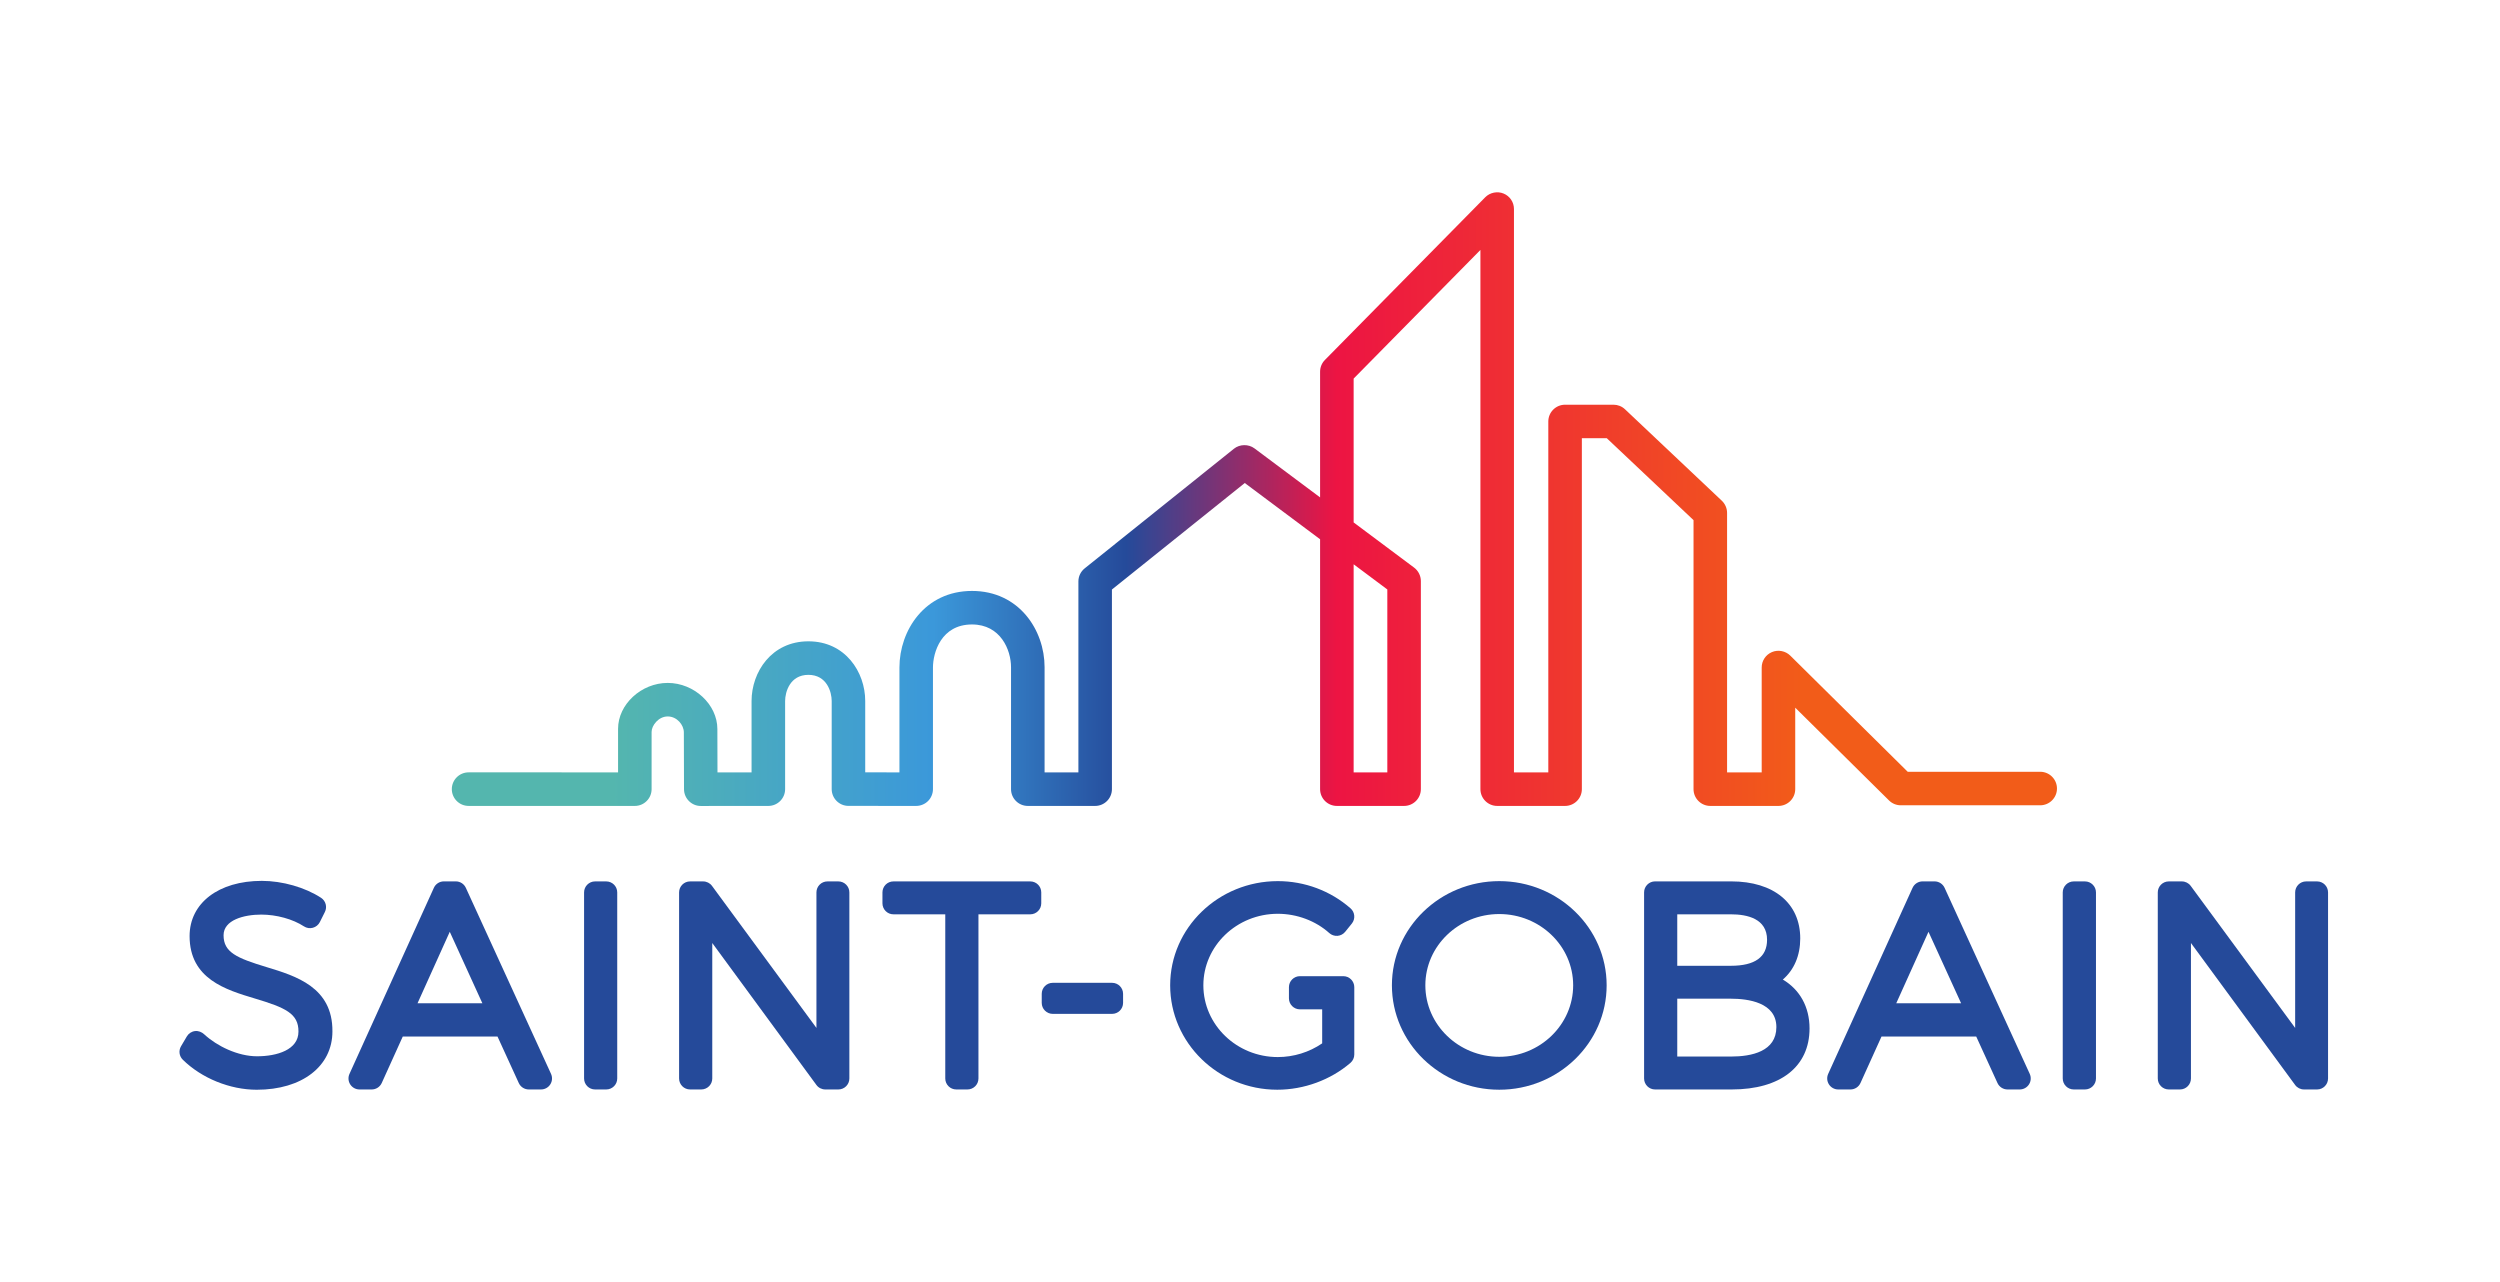 <?xml version="1.0" encoding="UTF-8"?>
<svg xmlns="http://www.w3.org/2000/svg" width="195" height="100" viewBox="0 0 195 100" fill="none">
  <path d="M20.421 68.708C22.024 68.708 23.796 69.214 25.044 70.03C25.409 70.269 25.536 70.742 25.342 71.132L24.948 71.922C24.838 72.14 24.639 72.303 24.404 72.366C24.168 72.432 23.916 72.391 23.71 72.258C22.843 71.691 21.567 71.338 20.38 71.338C19.023 71.338 17.438 71.76 17.438 72.95C17.438 74.279 18.457 74.726 20.782 75.431C23.087 76.13 25.957 77.002 25.929 80.452C25.929 83.168 23.558 85 20.027 85C17.935 85 15.724 84.101 14.255 82.654C13.974 82.377 13.919 81.945 14.121 81.606L14.576 80.837C14.713 80.607 14.95 80.453 15.215 80.423C15.479 80.393 15.735 80.498 15.932 80.68C16.922 81.594 18.551 82.39 20.048 82.39C21.611 82.39 23.28 81.885 23.28 80.466C23.293 79.053 22.255 78.596 19.881 77.884C17.613 77.203 14.788 76.357 14.788 73.013C14.788 70.438 17.053 68.708 20.421 68.708Z" fill="#254A9A"></path>
  <path d="M99.669 68.728C101.766 68.728 103.783 69.484 105.341 70.85C105.689 71.154 105.732 71.676 105.445 72.036L104.925 72.68C104.778 72.862 104.561 72.977 104.326 72.996C104.092 73.015 103.859 72.935 103.684 72.778C102.619 71.822 101.155 71.275 99.669 71.275C96.467 71.275 93.863 73.777 93.862 76.854C93.862 79.941 96.467 82.451 99.669 82.451C100.904 82.451 102.119 82.075 103.13 81.382V78.729H101.396C100.922 78.729 100.537 78.344 100.537 77.871V76.999C100.537 76.526 100.922 76.141 101.396 76.141H103.972C103.977 76.141 103.982 76.141 103.986 76.141H104.776C105.249 76.141 105.635 76.526 105.635 76.998V82.25C105.635 82.501 105.525 82.74 105.337 82.902C103.789 84.234 101.71 84.998 99.627 84.998C95.02 84.998 91.273 81.345 91.273 76.854C91.273 72.372 95.04 68.728 99.669 68.728Z" fill="#254A9A"></path>
  <path fill-rule="evenodd" clip-rule="evenodd" d="M116.943 68.728C121.56 68.728 125.318 72.372 125.318 76.853C125.318 81.346 121.56 84.998 116.943 84.998C112.326 84.998 108.569 81.346 108.569 76.853C108.569 72.372 112.326 68.728 116.943 68.728ZM116.943 71.296C113.763 71.296 111.177 73.788 111.177 76.853C111.177 79.928 113.763 82.43 116.943 82.43C120.122 82.43 122.707 79.928 122.707 76.853C122.707 73.788 120.122 71.296 116.943 71.296Z" fill="#254A9A"></path>
  <path fill-rule="evenodd" clip-rule="evenodd" d="M35.555 68.748C35.891 68.748 36.195 68.945 36.335 69.249L42.98 83.762C43.101 84.03 43.08 84.339 42.922 84.583C42.764 84.829 42.493 84.978 42.2 84.978H41.244C40.91 84.978 40.605 84.782 40.465 84.477L38.804 80.847H31.417L29.776 84.473C29.638 84.78 29.331 84.978 28.994 84.978H28.039C27.748 84.978 27.477 84.831 27.318 84.584C27.161 84.338 27.138 84.031 27.259 83.764L33.841 69.252C33.979 68.945 34.284 68.748 34.621 68.748H35.555ZM32.566 78.257H37.626L35.082 72.68L32.566 78.257Z" fill="#254A9A"></path>
  <path d="M47.286 68.75C47.76 68.75 48.144 69.135 48.144 69.608V84.12C48.144 84.594 47.76 84.978 47.286 84.978H46.416C45.942 84.978 45.558 84.594 45.558 84.12V69.608C45.558 69.135 45.942 68.75 46.416 68.75H47.286Z" fill="#254A9A"></path>
  <path d="M54.844 68.75C55.117 68.75 55.373 68.878 55.536 69.099L63.682 80.178V69.608C63.682 69.135 64.065 68.75 64.541 68.75H65.392C65.865 68.75 66.25 69.135 66.25 69.608V84.12C66.25 84.594 65.865 84.978 65.392 84.978H64.375C64.1 84.978 63.842 84.849 63.682 84.63L55.557 73.555V84.12C55.557 84.594 55.172 84.978 54.698 84.978H53.827C53.352 84.978 52.969 84.594 52.969 84.12V69.608C52.969 69.135 53.352 68.75 53.827 68.75H54.844Z" fill="#254A9A"></path>
  <path d="M80.361 68.75C80.836 68.75 81.218 69.135 81.218 69.608V70.46C81.218 70.932 80.836 71.317 80.361 71.317H76.319V84.12C76.319 84.594 75.935 84.978 75.459 84.978H74.589C74.116 84.978 73.731 84.594 73.731 84.12V71.317H69.687C69.214 71.317 68.831 70.932 68.831 70.46V69.608C68.831 69.135 69.214 68.75 69.687 68.75H80.361Z" fill="#254A9A"></path>
  <path fill-rule="evenodd" clip-rule="evenodd" d="M135.035 68.748C138.356 68.748 140.419 70.454 140.419 73.198C140.418 74.545 139.934 75.653 139.061 76.405C140.382 77.191 141.144 78.532 141.144 80.218C141.144 83.198 138.877 84.978 135.076 84.978H129.095C128.623 84.978 128.239 84.593 128.239 84.12V69.606C128.239 69.133 128.623 68.749 129.095 68.748H135.035ZM130.826 82.411H135.013C136.631 82.411 138.557 82.012 138.557 80.113C138.557 78.186 136.337 77.898 135.013 77.898H130.826V82.411ZM130.826 75.331H135.013C136.883 75.331 137.831 74.648 137.831 73.303C137.831 71.661 136.297 71.317 135.013 71.317H130.826V75.331Z" fill="#254A9A"></path>
  <path fill-rule="evenodd" clip-rule="evenodd" d="M150.895 68.748C151.231 68.748 151.537 68.945 151.677 69.249L158.32 83.762C158.442 84.03 158.419 84.339 158.261 84.583C158.104 84.829 157.831 84.978 157.54 84.978H156.585C156.25 84.978 155.944 84.782 155.804 84.477L154.144 80.847H146.759L145.118 84.473C144.979 84.78 144.674 84.978 144.336 84.978H143.382C143.089 84.978 142.818 84.831 142.659 84.584C142.5 84.338 142.478 84.031 142.598 83.764L149.179 69.252C149.319 68.945 149.624 68.748 149.963 68.748H150.895ZM147.907 78.257H152.967L150.422 72.68L147.907 78.257Z" fill="#254A9A"></path>
  <path d="M162.626 68.75C163.099 68.75 163.486 69.135 163.486 69.608V84.12C163.486 84.594 163.099 84.978 162.626 84.978H161.753C161.28 84.978 160.894 84.594 160.894 84.12V69.608C160.894 69.135 161.28 68.75 161.753 68.75H162.626Z" fill="#254A9A"></path>
  <path d="M170.183 68.75C170.456 68.75 170.714 68.878 170.875 69.099L179.022 80.178V69.608C179.022 69.135 179.405 68.75 179.878 68.75H180.732C181.205 68.75 181.588 69.135 181.588 69.608V84.12C181.588 84.594 181.205 84.978 180.732 84.978H179.713C179.439 84.978 179.183 84.849 179.022 84.63L170.894 73.555V84.12C170.894 84.594 170.512 84.978 170.038 84.978H169.166C168.691 84.978 168.307 84.594 168.307 84.12V69.608C168.307 69.135 168.691 68.75 169.166 68.75H170.183Z" fill="#254A9A"></path>
  <path d="M86.744 76.66C87.217 76.661 87.6 77.044 87.6 77.519V78.224C87.6 78.699 87.217 79.082 86.744 79.082H82.113C81.64 79.082 81.255 78.699 81.255 78.224V77.519C81.255 77.044 81.639 76.66 82.113 76.66H86.744Z" fill="#254A9A"></path>
  <path d="M108.211 45.978V60.245H105.584V44.015L108.211 45.978ZM159.135 60.198H148.802L148.728 60.126L139.64 51.137C139.27 50.771 138.7 50.659 138.217 50.86C137.728 51.064 137.412 51.537 137.412 52.067V60.245H134.712V40.006C134.712 39.648 134.561 39.301 134.301 39.056L126.75 31.924C126.507 31.694 126.187 31.567 125.852 31.567H122.077C121.355 31.567 120.768 32.154 120.768 32.875V60.245H118.089V16.304C118.089 15.771 117.77 15.296 117.277 15.095C116.793 14.896 116.213 15.016 115.849 15.386L103.344 28.076C103.101 28.322 102.967 28.649 102.967 28.994V38.797L97.847 34.973C97.382 34.627 96.699 34.639 96.247 35.001L84.604 44.334C84.293 44.584 84.115 44.956 84.115 45.355V60.245H81.477V52.038C81.477 49.156 79.492 46.093 75.816 46.093C72.14 46.093 70.156 49.171 70.156 52.067V60.245L67.487 60.244V54.677C67.487 52.42 65.934 50.023 63.055 50.023C60.176 50.023 58.622 52.422 58.622 54.682V60.247L55.964 60.248L55.963 60.001C55.959 58.879 55.955 57.442 55.955 56.865C55.955 54.949 54.145 53.268 52.082 53.268C50.019 53.268 48.209 54.941 48.209 56.848V60.245L36.551 60.244C35.829 60.244 35.243 60.831 35.242 61.552C35.242 61.902 35.378 62.23 35.625 62.477C35.872 62.724 36.201 62.861 36.55 62.861L49.517 62.862C49.866 62.862 50.195 62.726 50.441 62.479C50.688 62.232 50.825 61.903 50.825 61.554V57.085C50.825 56.601 51.352 55.883 52.082 55.883C52.801 55.883 53.34 56.54 53.34 57.127C53.34 57.463 53.353 61.562 53.353 61.562C53.357 62.281 53.943 62.866 54.66 62.866L59.931 62.862C60.651 62.862 61.239 62.275 61.239 61.554V54.682C61.239 53.974 61.618 52.638 63.055 52.638C64.492 52.638 64.872 53.971 64.872 54.677V61.55C64.872 62.272 65.458 62.859 66.178 62.859L71.462 62.862C71.807 62.862 72.145 62.722 72.388 62.479C72.631 62.236 72.771 61.898 72.771 61.554V52.067C72.771 50.906 73.408 48.708 75.816 48.708C78.05 48.708 78.86 50.699 78.86 52.038V61.554C78.86 62.275 79.447 62.862 80.168 62.862H85.423C86.145 62.862 86.73 62.275 86.73 61.554V45.983L86.825 45.907L97.093 37.675L102.967 42.062V61.554C102.967 62.275 103.554 62.862 104.275 62.862H109.519C110.24 62.862 110.827 62.275 110.827 61.554V45.321C110.827 44.912 110.629 44.52 110.301 44.274L105.584 40.75V29.53L105.656 29.457L115.473 19.495V61.554C115.473 62.275 116.06 62.862 116.78 62.862H122.077C122.797 62.862 123.385 62.275 123.385 61.554V34.182H125.331L125.403 34.25L132.095 40.57V61.554C132.095 62.275 132.682 62.862 133.403 62.862H138.719C139.441 62.862 140.028 62.275 140.028 61.554V55.2L147.344 62.435C147.591 62.679 147.918 62.813 148.263 62.813H159.135C159.857 62.813 160.444 62.226 160.444 61.506C160.444 60.784 159.857 60.198 159.135 60.198Z" fill="url(#paint0_linear_249_1244)"></path>
  <defs>
    <linearGradient id="paint0_linear_249_1244" x1="35.094" y1="38.933" x2="160.79" y2="38.933" gradientUnits="userSpaceOnUse">
      <stop stop-color="#54B6AE"></stop>
      <stop offset="0.1" stop-color="#54B6AE"></stop>
      <stop offset="0.3" stop-color="#3B98DA"></stop>
      <stop offset="0.42" stop-color="#254A9A"></stop>
      <stop offset="0.55" stop-color="#ED1443"></stop>
      <stop offset="0.84" stop-color="#F25C19"></stop>
      <stop offset="1" stop-color="#F25C19"></stop>
    </linearGradient>
  </defs>
</svg>
